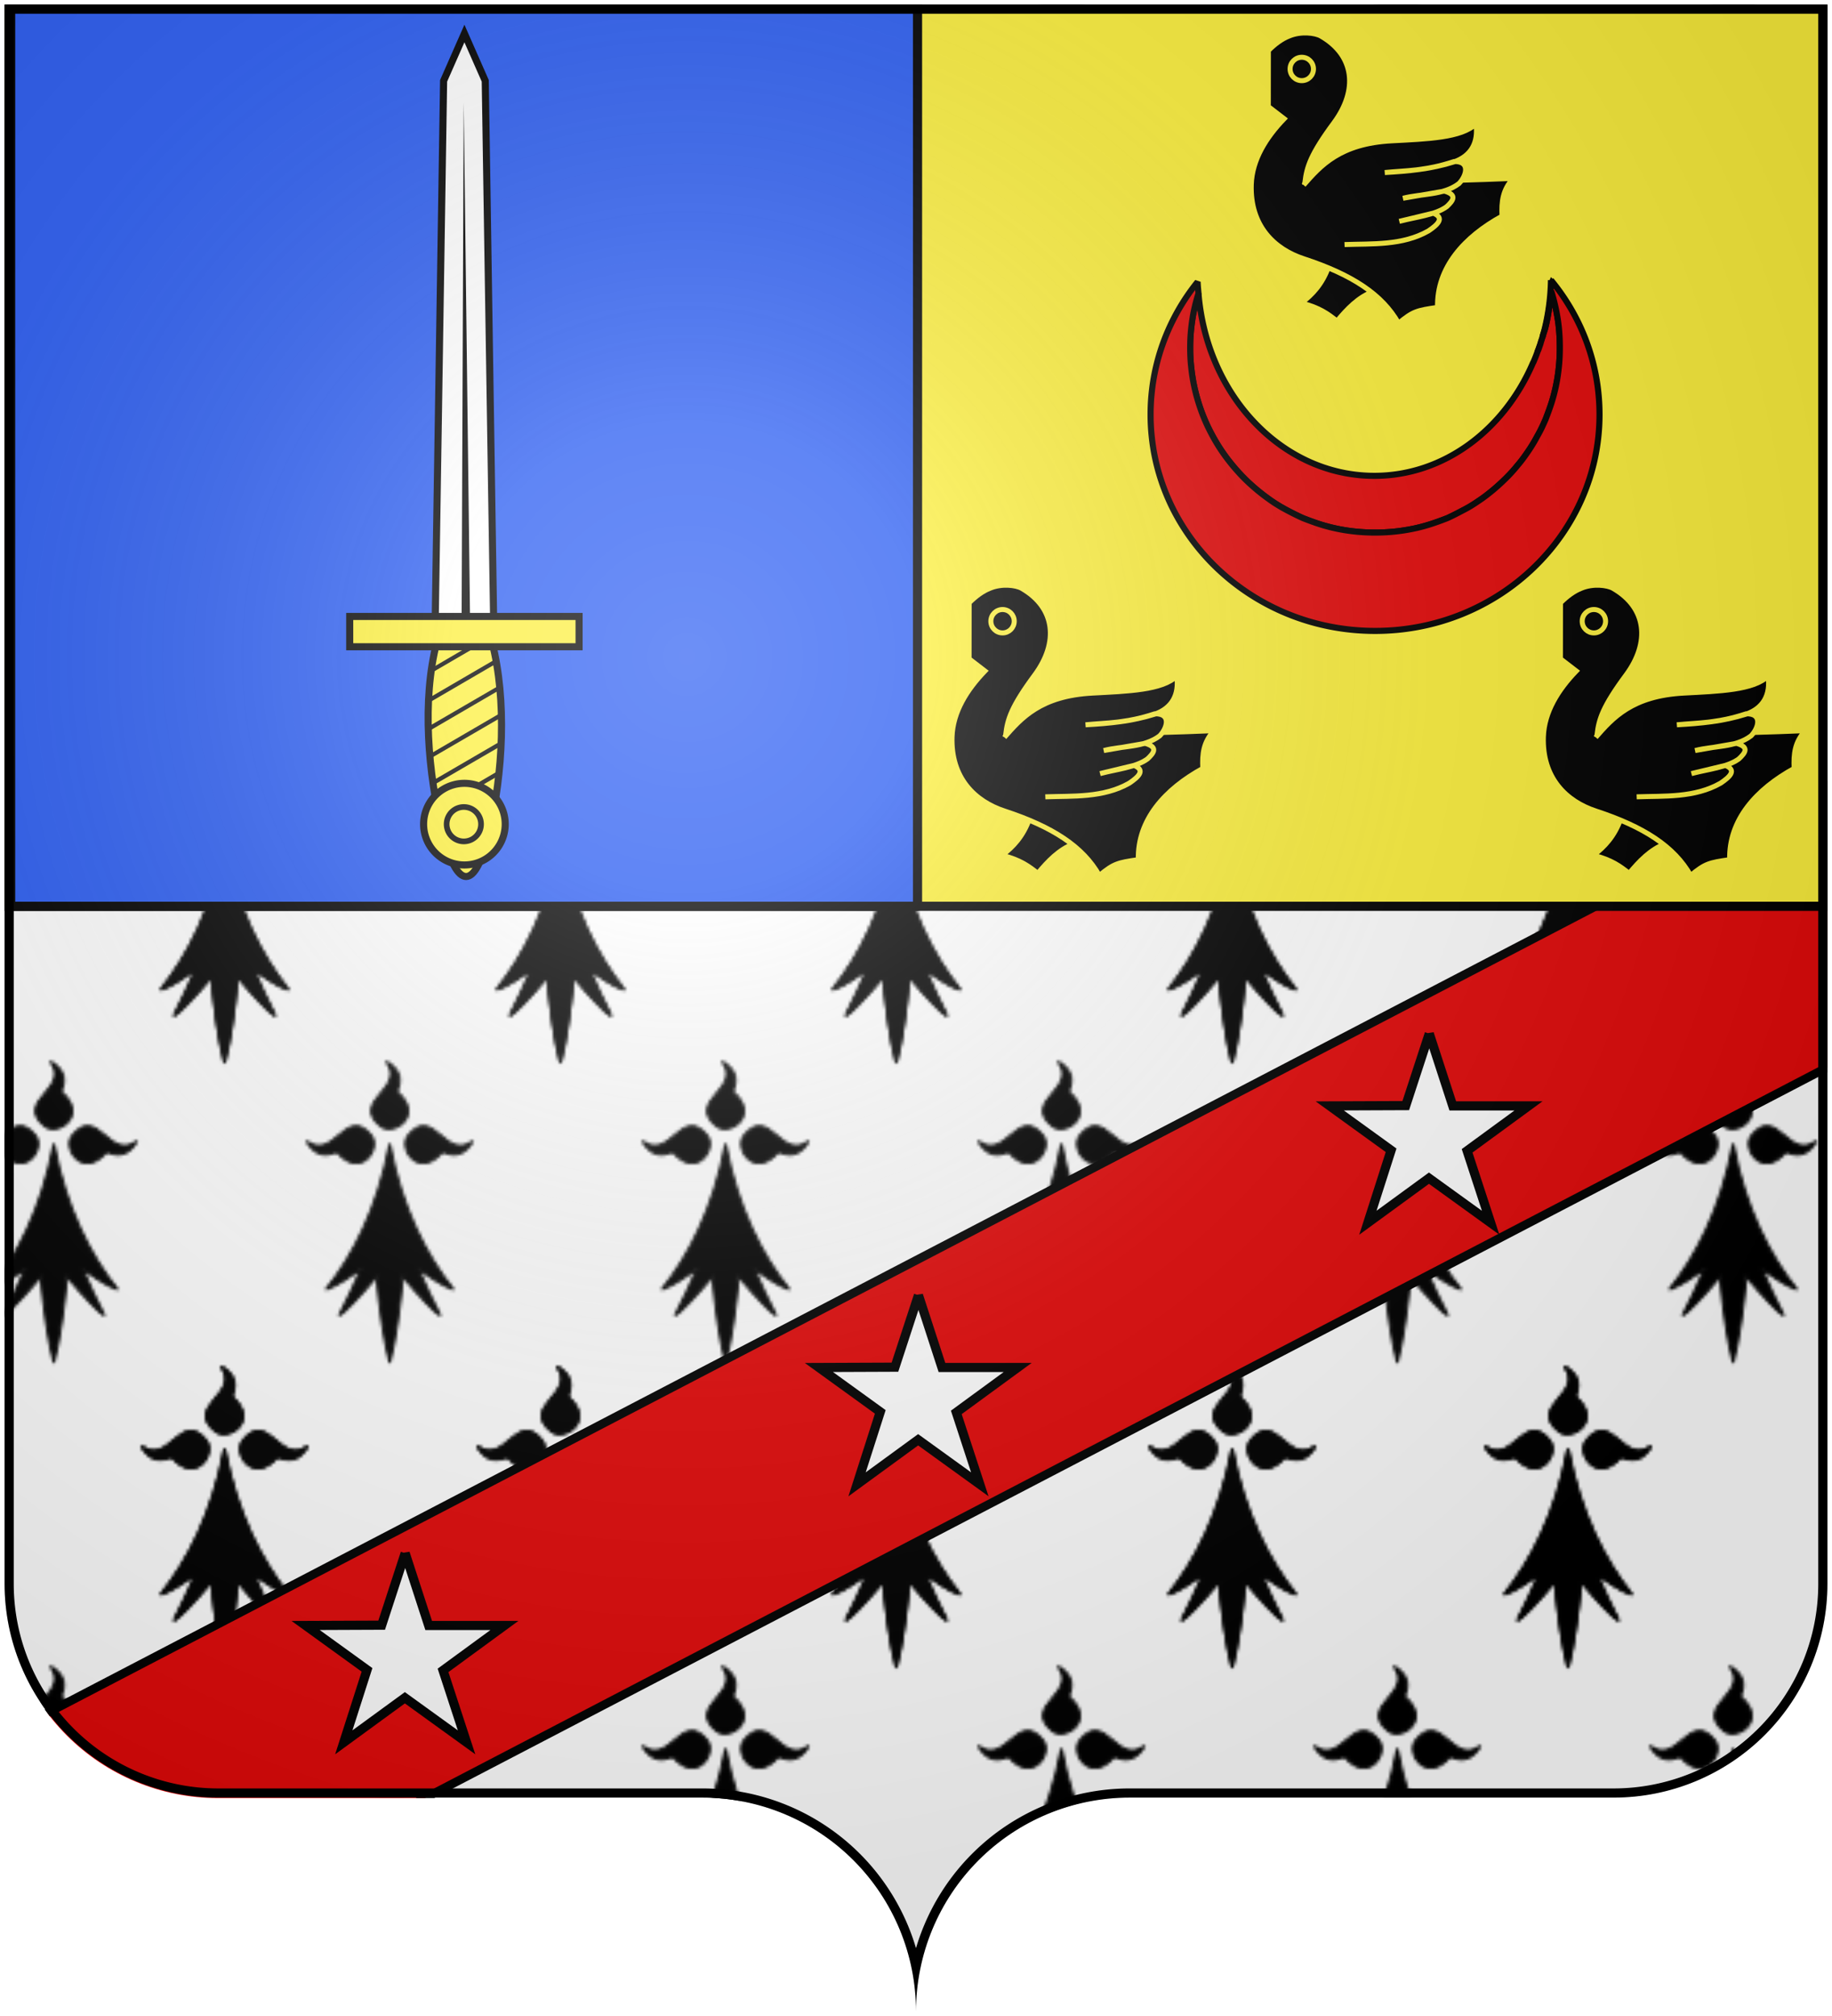 <svg xmlns="http://www.w3.org/2000/svg" xmlns:xlink="http://www.w3.org/1999/xlink" width="600" height="660" viewBox="-300 -295 600 660"><defs><clipPath id="o"><use xlink:href="#c" width="600" height="660" style="fill:none;stroke:#000;stroke-width:3"/></clipPath><clipPath id="l"><use xlink:href="#c" width="600" height="660" style="fill:none;stroke:#000;stroke-width:3"/></clipPath><clipPath id="j"><use xlink:href="#c" width="600" height="660" style="fill:none;stroke:#000;stroke-width:3"/></clipPath><clipPath id="i"><use xlink:href="#c" width="600" height="660" style="fill:none;stroke:#000;stroke-width:3"/></clipPath><clipPath id="g"><use xlink:href="#c" width="600" height="660" style="fill:none;stroke:#000;stroke-width:2.827" transform="matrix(1.126 .52 -.003 .999 0 0)"/></clipPath><clipPath id="e"><use xlink:href="#c" width="600" height="660" style="fill:none;stroke:#000;stroke-width:3" transform="translate(.401)"/></clipPath><clipPath id="d"><use xlink:href="#c" width="600" height="660" style="fill:none;stroke:#000;stroke-width:3"/></clipPath><radialGradient id="n" cx="-75" cy="-80" r="405" gradientUnits="userSpaceOnUse"><stop offset="0" style="stop-color:#fff;stop-opacity:.31"/><stop offset=".19" style="stop-color:#fff;stop-opacity:.25"/><stop offset=".6" style="stop-color:#6b6b6b;stop-opacity:.125"/><stop offset="1" style="stop-color:#000;stop-opacity:.125"/></radialGradient><pattern id="f" width="109.07" height="197.185" patternTransform="translate(-473.54 -45.91)" patternUnits="userSpaceOnUse"><g transform="translate(473.54 45.91)"><g id="b" style="stroke:#000;stroke-width:3;stroke-linecap:round;stroke-linejoin:round" transform="matrix(.304 0 0 .304 -446.049 -18.418)"><path d="M0 0c-13 69.5-40 120.5-68 155.5 12-4 25-14 37.5-22-7.5 18-15.5 34-23.5 50 4-2 20-18 40-42 3 33 8 70 14 92.5 6-22.5 11-59.5 14-92.5 20 24 36 40 40 42-8-16-16-32-23.5-50 12.5 8 25.5 18 37.5 22-28-35-55-86-68-155.5"/><path id="a" d="M56 8.35c2.3-3.7 17.2 13 33-11.5-29.4 21.7-42.2-39.76-69-6.3-10.6 13.2 11 46.4 36 17.8"/><use xlink:href="#a" width="1" height="1" transform="rotate(-90)"/><use xlink:href="#a" width="1" height="1" transform="scale(-1 1)"/></g><use xlink:href="#b" width="1" height="1"/><use xlink:href="#b" width="1" height="1" transform="translate(54.088 98.15)"/></g></pattern><path id="c" d="M-298.5-293.5h597v517a70 70 0 0 1-70 70H70a70 70 0 0 0-70 70 70 70 0 0 0-70-70h-158.5a70 70 0 0 1-70-70z" style="stroke-linecap:round;stroke-linejoin:round"/></defs><g style="display:inline"><use xlink:href="#c" width="600" height="660" clip-path="url(#d)" style="fill:#fff;stroke:none;display:inline"/><use xlink:href="#c" width="600" height="660" clip-path="url(#e)" style="fill:url(#f);fill-opacity:1" transform="translate(-.401)"/></g><g style="display:inline"><path d="M-403.5 117.5h740.4v92.18h-740.4z" clip-path="url(#g)" style="fill:#e20909;fill-opacity:1;fill-rule:nonzero;stroke:#000;stroke-width:3.183;stroke-linecap:butt;stroke-linejoin:miter;stroke-miterlimit:4;stroke-opacity:1;stroke-dasharray:none" transform="matrix(.887 -.462 .002 1 0 0)"/><path d="M-298.9-293.3h597v295h-597z" clip-path="url(#i)" style="fill:#fcef3c;fill-opacity:1;fill-rule:nonzero;stroke:#000;stroke-width:3;stroke-miterlimit:4;stroke-opacity:1;stroke-dasharray:none"/><g clip-path="url(#j)"><g style="fill:#e20909;fill-opacity:1"><g style="fill:#e20909;fill-opacity:1"><path d="M149.5 52.07c.3-.62.5-1.21.7-1.84.3-.7.4-1.43.7-2.13-.4 1.35-.9 2.67-1.4 3.97z" style="opacity:.9;fill:#e20909;fill-opacity:1;fill-rule:evenodd;stroke:#000;stroke-width:2;stroke-linejoin:bevel;stroke-miterlimit:4;stroke-opacity:1;stroke-dasharray:none" transform="translate(54.058 -231.95)"/><path d="M38.46 32.98c-.83 2.7-1.53 5.46-1.97 8.31a60 60 0 0 0-.75 9.47c0 2.09.1 4.15.31 6.19.21 2.03.5 4.02.91 6 .4 1.97.91 3.91 1.5 5.81.59 1.89 1.26 3.75 2.03 5.56.76 1.81 1.63 3.57 2.56 5.28.93 1.72 1.94 3.39 3.03 5s2.27 3.16 3.5 4.66a64 64 0 0 0 3.91 4.31c1.37 1.37 2.81 2.67 4.31 3.91 1.5 1.23 3.05 2.41 4.66 3.52 1.61 1.1 3.28 2.1 5 3 1.71.9 3.47 1.8 5.28 2.6 1.81.7 3.66 1.4 5.56 2s3.84 1.1 5.81 1.5q2.955.6 6 .9c2.04.2 4.1.3 6.19.3s4.2-.1 6.2-.3q3-.3 6-.9c2-.4 3.9-.9 5.8-1.5s3.8-1.3 5.6-2c1.8-.8 3.5-1.7 5.2-2.6 1.8-.9 3.4-1.9 5-3 1.7-1.11 3.2-2.29 4.7-3.52 1.5-1.24 2.9-2.54 4.3-3.91s2.7-2.82 3.9-4.31c1.3-1.5 2.4-3.05 3.5-4.66s2.1-3.28 3-5c1-1.71 1.8-3.47 2.6-5.28.7-1.81 1.4-3.67 2-5.56.6-1.9 1.1-3.84 1.5-5.81.4-1.98.7-3.97.9-6 .2-2.04.3-4.1.3-6.19 0-3.23-.2-6.38-.7-9.47s-1.2-6.12-2.1-9.03c-.2 2.09-.5 4.15-.8 6.19q-.45 3.045-1.2 6c-.3 1.02-.7 2-.9 3-.1.21-.2.43-.2.65-.3.7-.4 1.43-.7 2.13-.2.63-.4 1.22-.7 1.84-.4 1.21-.9 2.39-1.4 3.56 0 0-.1.1-.1.13-9.4 21.86-29.1 36.97-51.95 36.97-30.17 0-54.9-26.27-57.59-59.75z" style="fill:#e20909;fill-opacity:1;fill-rule:evenodd;stroke:#000;stroke-width:2;stroke-linejoin:bevel;stroke-miterlimit:4;stroke-opacity:1;stroke-dasharray:none" transform="translate(54.058 -231.95)"/><path d="M153.9 28.66a72.2 72.2 0 0 1-2.8 18.79c.2-1 .6-1.98.9-3q.75-2.955 1.2-6c.3-2.04.6-4.1.8-6.19.9 2.91 1.6 5.94 2.1 9.03s.7 6.24.7 9.47c0 2.09-.1 4.15-.3 6.19-.2 2.03-.5 4.02-.9 6-.4 1.97-.9 3.91-1.5 5.81-.6 1.89-1.3 3.75-2 5.56-.8 1.81-1.6 3.57-2.6 5.28-.9 1.72-1.9 3.39-3 5s-2.2 3.16-3.5 4.66a49 49 0 0 1-3.9 4.31c-1.4 1.37-2.8 2.67-4.3 3.91-1.5 1.23-3 2.41-4.7 3.52-1.6 1.1-3.2 2.1-5 3-1.7.9-3.4 1.8-5.2 2.6-1.8.7-3.7 1.4-5.6 2s-3.8 1.1-5.8 1.5q-3 .6-6 .9c-2 .2-4.11.3-6.2.3s-4.15-.1-6.19-.3q-3.045-.3-6-.9c-1.97-.4-3.91-.9-5.81-1.5s-3.75-1.3-5.56-2c-1.81-.8-3.57-1.7-5.28-2.6-1.72-.9-3.39-1.9-5-3a70 70 0 0 1-4.66-3.52c-1.5-1.24-2.94-2.54-4.31-3.91a64 64 0 0 1-3.91-4.31c-1.23-1.5-2.41-3.05-3.5-4.66s-2.1-3.28-3.03-5c-.93-1.71-1.8-3.47-2.56-5.28-.77-1.81-1.44-3.67-2.03-5.56-.59-1.9-1.1-3.84-1.5-5.81-.41-1.98-.7-3.97-.91-6-.21-2.04-.31-4.1-.31-6.19 0-3.23.26-6.38.75-9.47.44-2.85 1.14-5.61 1.97-8.31-.1-1.25-.25-2.49-.28-3.75-9.67 12-15.41 27.08-15.41 43.43 0 39.14 32.94 70.84 73.53 70.84 40.6 0 73.5-31.7 73.5-70.84 0-16.61-5.9-31.9-15.9-44z" style="fill:#e20909;fill-opacity:1;fill-rule:evenodd;stroke:#000;stroke-width:2;stroke-linejoin:bevel;stroke-miterlimit:4;stroke-opacity:1;stroke-dasharray:none" transform="translate(54.058 -231.95)"/></g></g><g id="k" style="fill:#000;fill-opacity:1;stroke:#fcef3c;stroke-width:3;stroke-opacity:1" transform="translate(107.2 -286.1)scale(.547)"><path d="M51 143.5c-3.7 10.2-9.6 16.6-16.3 21.6 11 2.7 16.2 6.7 21.4 10.8 6.1-7.3 12.5-14.1 21.6-17.7v-14.4h-27z" style="fill:#000;fill-opacity:1;stroke:#fcef3c;stroke-opacity:1"/><path d="M15 14c4.1-4.1 8.11-7 12.4-8.7 7.1-3 15.6-1.9 19 0C66.8 17 68.6 37.7 54.4 57 40.1 76.3 38 83.8 36.9 92.7c39.3 0 79.5-.3 124.6-2.2-6.2 7-7 13.7-6.6 22.6-22.6 12.4-39.2 30.7-38.6 54.6-12.3 1.8-14.7 2.3-23.34 9.5-9.8-17.4-28.1-29.2-56.8-38.6-17.7-5.8-32.2-19.8-31.4-44.4.5-15 9-28.3 19.7-39.4l-9.5-7.3z" style="fill:#000;fill-opacity:1;stroke:#fcef3c;stroke-opacity:1"/><circle cx="35" cy="25" r="7" style="fill:#000;fill-opacity:1;stroke:#fcef3c;stroke-opacity:1"/><path d="M36.1 94.5C46.2 83 57.79 69.6 89.1 68c20.6-1.1 41.8-1.7 50.2-10.2 1.6 11.3-2.9 19.2-13.1 22.8-13.9 4.4-27.3 5.6-41.5 6.4 12.9-1.3 23.9-.8 41.5-6.6 10.3-.2 7.1 9 2.9 13.2-9.5 7.2-22.3 5.9-33.5 8.8l24.8-4.3c8.1 2.3 5 5.9 1.4 9.3-7 5.1-18.6 6.2-28.4 8.8l20.3-4.9c7.2 2.9 2.5 7-2.8 10.6-15.6 8.9-33.7 7.6-50.3 8.2" style="fill:#000;fill-opacity:1;stroke:#fcef3c;stroke-opacity:1"/></g><use xlink:href="#k" width="600" height="660" transform="translate(-98 180.8)"/><use xlink:href="#k" width="600" height="660" transform="translate(95.67 180.8)"/></g><g clip-path="url(#l)"><path d="M-296.5-293.3H.5v295h-297z" style="fill:#2b5df2;fill-opacity:1;fill-rule:nonzero;stroke:#000;stroke-width:3;stroke-linecap:butt;stroke-linejoin:round;stroke-miterlimit:4;stroke-opacity:1;stroke-dasharray:none"/><path d="M254.8 227.2c10.2-41.6 23.2-41.6 32.9 0s12.7 92.8 2 134.4c-10.7 41.7-28.2 41.7-38.9 0-10.7-41.6-6.2-92.8 4-134.4z" style="fill:#fcef3c;fill-opacity:1;fill-rule:nonzero;stroke:#000;stroke-width:5;stroke-miterlimit:4;stroke-opacity:1;stroke-dasharray:none" transform="matrix(.464 0 0 -.464 -273.3 82.9)"/><path d="M244.5 371.6h41.4l-6 385.8-14.7 33.4-14.7-33.4z" style="fill:#fff;fill-opacity:1;fill-rule:nonzero;stroke:#000;stroke-width:5;stroke-miterlimit:4;stroke-opacity:1" transform="matrix(.464 0 0 -.464 -270.947 82.9)"/><path d="m263.2 375.1 1.5 367 4.5-367z" style="fill:#000;fill-opacity:1;fill-rule:evenodd;stroke:none" transform="matrix(.464 0 0 -.464 -270.947 82.9)"/><path d="M259.3 206.7c-.4 1-.8 1.9-1.1 2.8l31.3 18.3c-.3-1.3-.6-2.7-1-4zm-5.5 16.8c-.3 1-.5 2-.8 3l41 24c-.2-1.3-.4-2.6-.7-3.9zm-4.2 17.6c-.2 1-.4 2.1-.6 3.1l47.8 27.9c-.1-1.3-.2-2.5-.3-3.7zm-3.3 18.1c-.1 1.1-.3 2.1-.5 3.2l52.4 30.5c0-1.2-.1-2.4-.1-3.6zm-2.3 18.7c-.1 1-.2 2.1-.3 3.2l54.4 31.7c.1-1.1.1-2.2.1-3.4zm-1.3 19.2c0 1.1 0 2.3-.1 3.4l54.2 31.5c.1-1 .2-2.1.3-3.2zm0 20c.1 1.2.1 2.4.1 3.5l51.3 29.9c.1-.4.2-.8.2-1.1.2-.7.3-1.4.4-2zm1.5 20.9c.2 1.2.4 2.5.6 3.7l45.1 26.4.9-3z" style="fill:#000;fill-opacity:1;fill-rule:nonzero;stroke:none" transform="matrix(.464 0 0 -.464 -273.3 82.9)"/><path d="M189.3 358.1h161.9v21.38H189.3z" style="fill:#fcef3c;fill-opacity:1;fill-rule:nonzero;stroke:#000;stroke-width:5;stroke-miterlimit:4;stroke-opacity:1;stroke-dasharray:none" transform="matrix(.464 0 0 -.464 -273.3 82.9)"/><path d="M317.7 37.92a28.8 28.8 0 1 1-57.6 0 28.8 28.8 0 1 1 57.6 0z" style="fill:#fcef3c;fill-opacity:1;fill-rule:nonzero;stroke:#000;stroke-width:5;stroke-miterlimit:4;stroke-opacity:1;stroke-dasharray:none" transform="matrix(.464 0 0 -.464 -281.95 -7.595)"/><path d="M161.6 35.9a14.15 14.15 0 1 1-28.3 0 14.15 14.15 0 1 1 28.3 0z" style="fill:#fcef3c;fill-opacity:1;fill-rule:nonzero;stroke:#000;stroke-width:4.655;stroke-miterlimit:4;stroke-opacity:1;stroke-dasharray:none" transform="matrix(.398 0 0 -.398 -206.773 -10.886)"/></g><path id="m" d="m168.1 43.38 7.7 23.67h24.8l-20.1 14.7 7.7 23.55L168 90.71l-20 14.59 7.6-23.72-20.1-14.53 24.9-.1 7.7-23.56z" style="fill:#fff;fill-opacity:1;stroke:#000;stroke-width:3;stroke-miterlimit:4;stroke-opacity:1;stroke-dasharray:none;stroke-dashoffset:0"/><use xlink:href="#m" width="600" height="660" transform="translate(-167.3 85.64)"/><use xlink:href="#m" width="600" height="660" transform="translate(-335.4 170.1)"/></g><g style="display:inline"><use xlink:href="#c" width="600" height="660" style="fill:url(#n)"/></g><g style="display:inline"><use xlink:href="#c" width="600" height="660" clip-path="url(#o)" style="fill:none;stroke:#000;stroke-width:6;stroke-miterlimit:4;stroke-dasharray:none"/></g></svg>